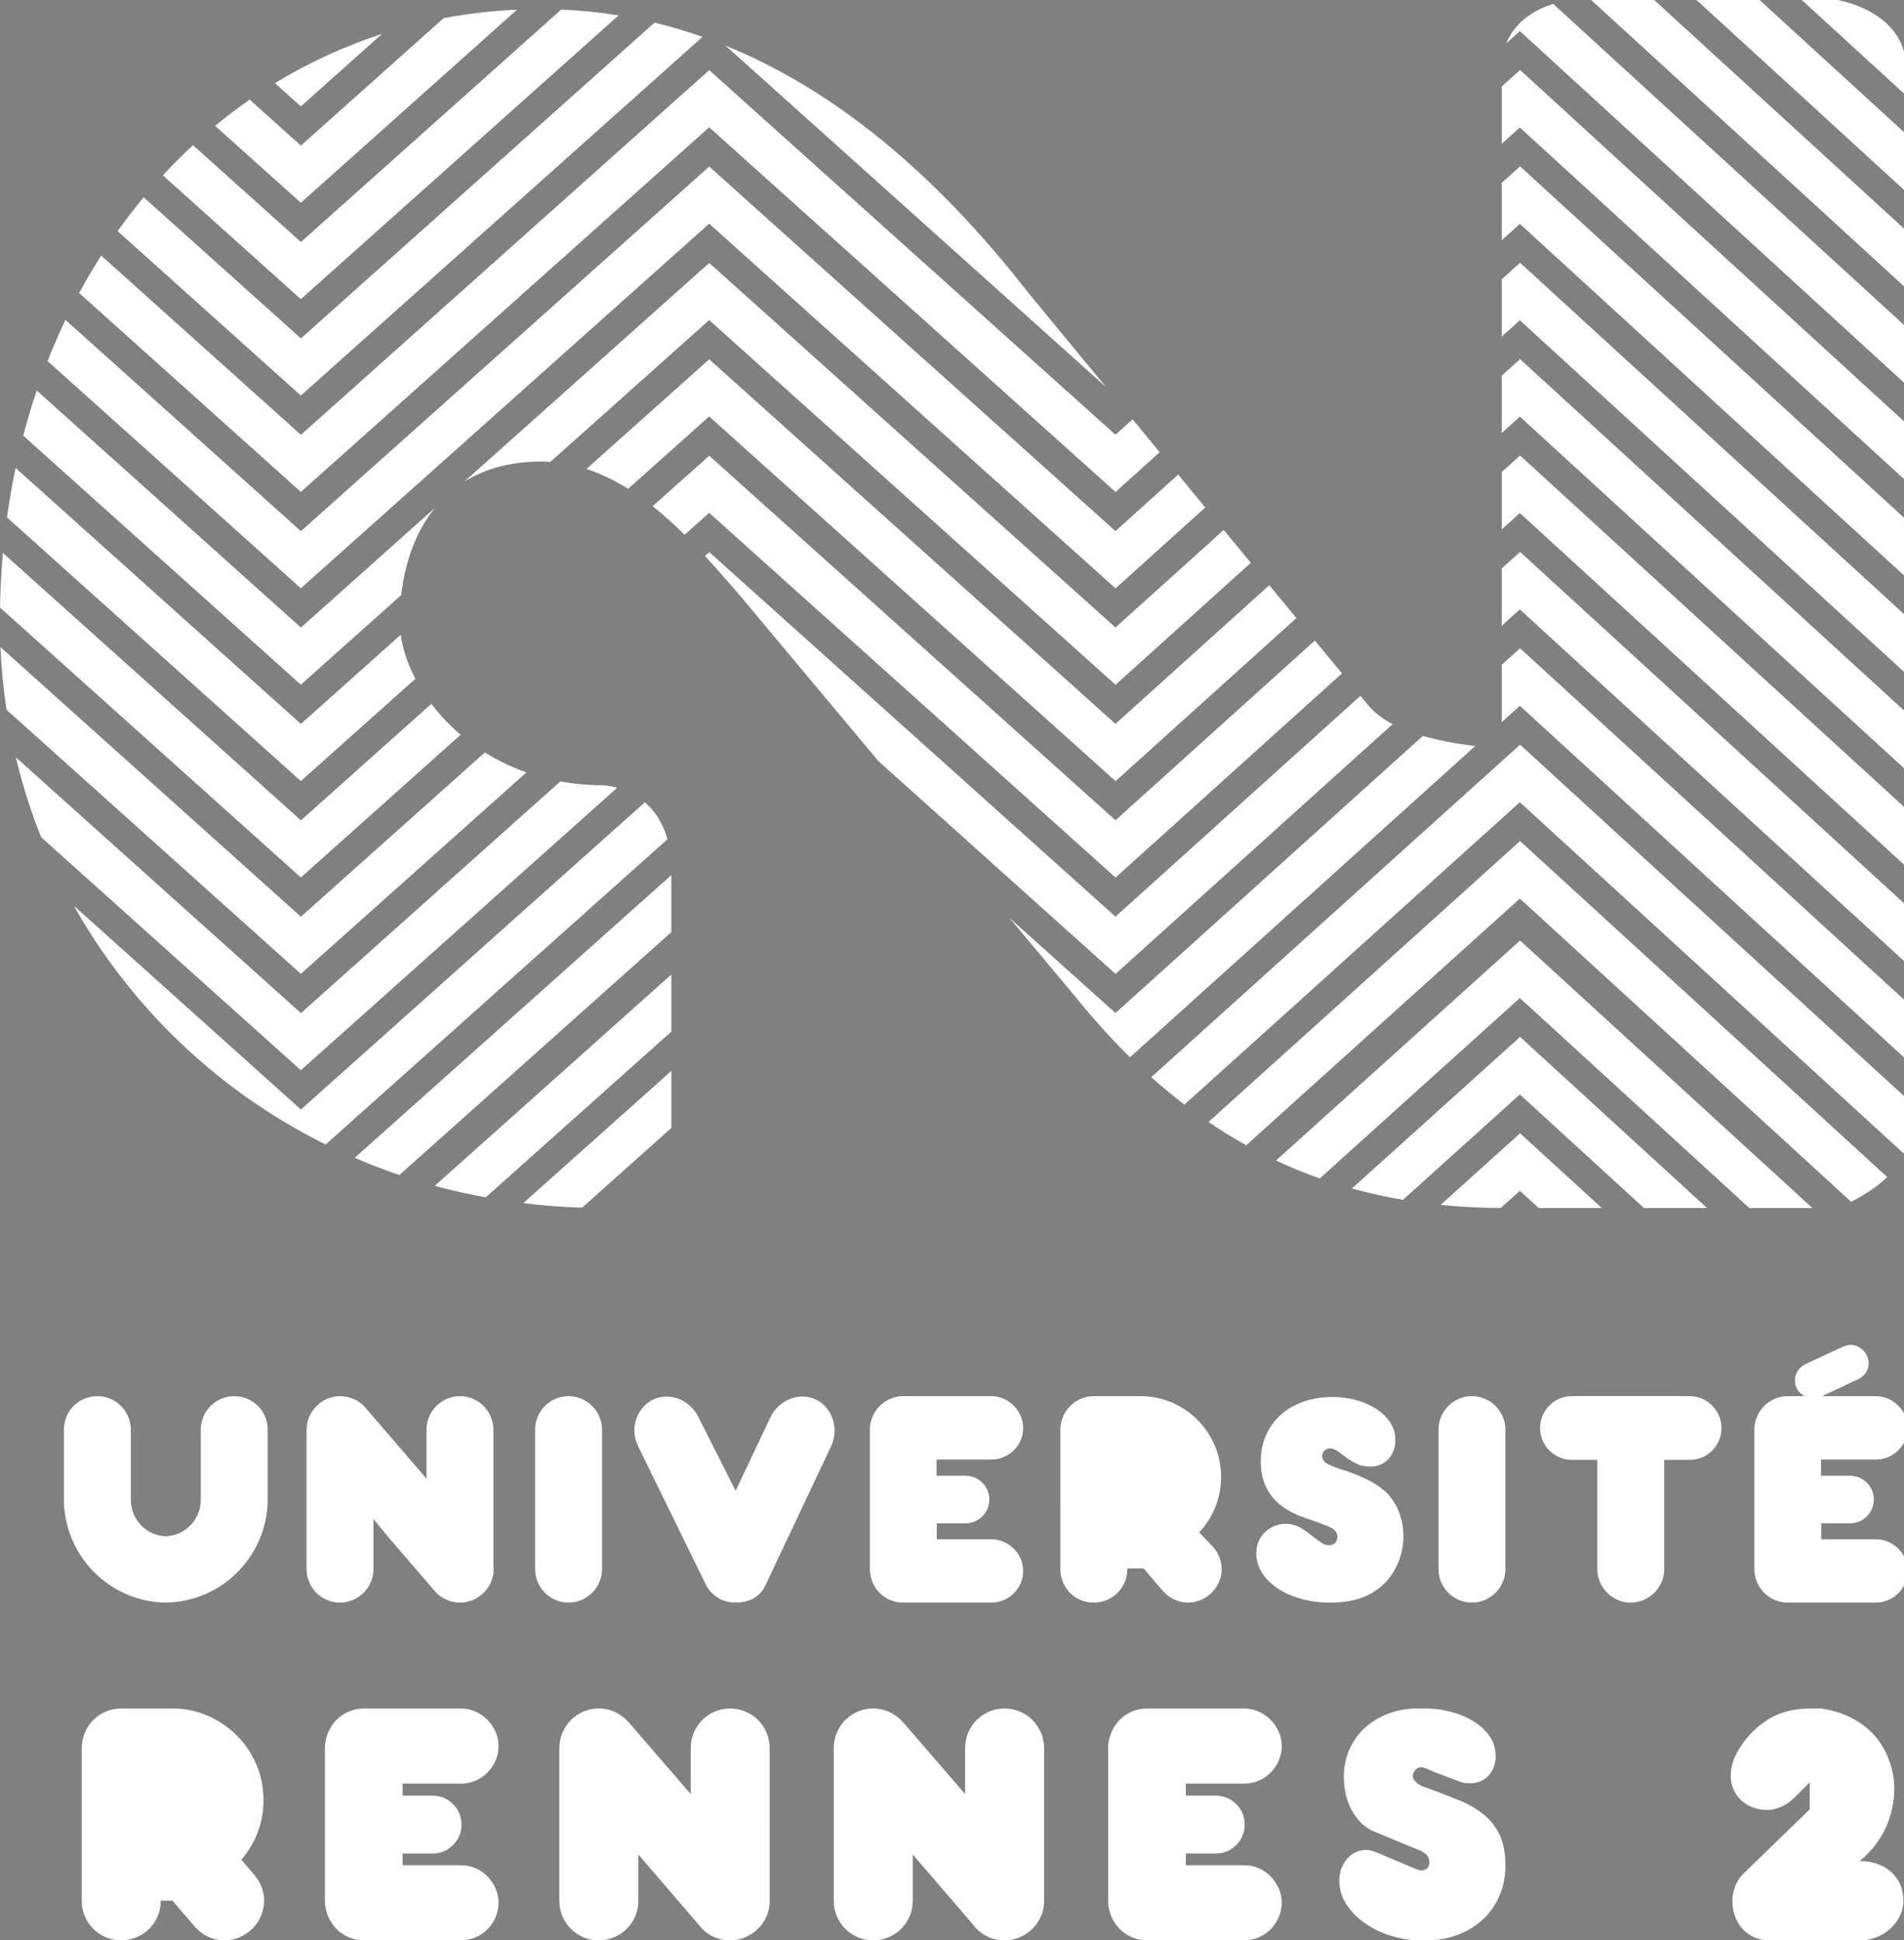 <?xml version="1.0" encoding="utf-8"?>
<!-- Generator: Adobe Illustrator 16.0.0, SVG Export Plug-In . SVG Version: 6.00 Build 0)  -->
<!DOCTYPE svg PUBLIC "-//W3C//DTD SVG 1.1//EN" "http://www.w3.org/Graphics/SVG/1.1/DTD/svg11.dtd">
<svg version="1.1" id="Calque_1" xmlns="http://www.w3.org/2000/svg" xmlns:xlink="http://www.w3.org/1999/xlink" x="0px" y="0px"
	 width="480.218px" height="489.333px" viewBox="0 0 480.218 489.333" enable-background="new 0 0 480.218 489.333"
	 xml:space="preserve">
<rect x="0" y="0" width="480.218" height="489.333" fill="#808080" stroke="none"/>
<g>
	<defs>
		<rect id="SVGID_1_" width="481.14" height="419.528"/>
	</defs>
	<clipPath id="SVGID_2_">
		<use xlink:href="#SVGID_1_"  overflow="visible"/>
	</clipPath>
	<path clip-path="url(#SVGID_2_)" fill="#FFFFFF" stroke="#000000" stroke-miterlimit="10" d="M325.126,486.643
		c-2.807,0-5.428-0.344-7.862-1.026c-2.438-0.687-4.558-1.637-6.356-2.851c-1.801-1.215-3.203-2.625-4.207-4.235
		c-1.006-1.61-1.51-3.364-1.51-5.263c0-1.106,0.198-2.137,0.596-3.092c0.397-0.953,0.953-1.785,1.668-2.502
		c0.713-0.713,1.562-1.283,2.541-1.705c0.981-0.424,2.026-0.637,3.14-0.637c1.058,0,2.075,0.2,3.056,0.596
		c0.979,0.399,2.025,1.047,3.137,1.947c0.953,0.741,1.723,1.325,2.305,1.747c0.58,0.425,1.059,0.755,1.429,0.994
		c0.371,0.235,0.688,0.384,0.955,0.435c0.263,0.056,0.554,0.08,0.875,0.08c0.683,0,1.228-0.211,1.625-0.636
		c0.397-0.422,0.597-0.979,0.597-1.668c0-0.905-0.451-1.647-1.355-2.231c-0.105-0.051-0.227-0.116-0.359-0.196
		c-0.132-0.078-0.318-0.173-0.559-0.279c-0.239-0.104-0.557-0.239-0.954-0.399c-0.399-0.155-0.946-0.369-1.636-0.635
		c-0.744-0.263-1.463-0.515-2.151-0.754c-0.69-0.238-1.409-0.49-2.151-0.757c-7.705-2.703-11.558-7.739-11.558-15.112
		c0-2.597,0.474-4.957,1.425-7.078c0.95-2.121,2.268-3.949,3.959-5.487c1.689-1.535,3.734-2.728,6.137-3.576
		c2.401-0.851,5.029-1.276,7.887-1.276c2.382,0,4.605,0.305,6.67,0.914c2.064,0.61,3.867,1.43,5.402,2.463s2.74,2.25,3.615,3.653
		c0.873,1.403,1.311,2.927,1.311,4.567c0,2.119-0.635,3.854-1.905,5.203c-1.272,1.351-2.912,2.026-4.927,2.026
		c-1.217,0-2.355-0.225-3.414-0.676s-2.332-1.231-3.812-2.345c-0.902-0.741-1.617-1.243-2.146-1.51
		c-0.528-0.263-1.03-0.396-1.506-0.396c-0.584,0-1.073,0.198-1.471,0.595c-0.398,0.397-0.593,0.889-0.593,1.469
		c0,0.795,0.356,1.431,1.076,1.906c0.717,0.477,2.114,1.061,4.194,1.748c2.287,0.689,4.443,1.521,6.47,2.502
		c2.022,0.981,3.646,1.998,4.872,3.057c1.65,1.377,2.955,3.164,3.912,5.361c0.959,2.2,1.439,4.571,1.439,7.108
		c0,2.385-0.439,4.674-1.311,6.871c-0.875,2.198-2.107,4.118-3.692,5.76c-1.801,1.799-3.907,3.138-6.315,4.011
		C331.257,486.206,328.41,486.643,325.126,486.643"/>
	<path clip-path="url(#SVGID_2_)" fill="#FFFFFF" d="M386.982,289.089l-3.598-3.293l-3.621,3.271l-16.416,14.796
		c4.922,0.497,9.98,0.752,15.172,0.778l4.812-4.33l4.752,4.34h15.903L386.982,289.089z"/>
	<path clip-path="url(#SVGID_2_)" fill="#FFFFFF" d="M386.982,264.783l-3.598-3.289l-3.621,3.267l-38.791,34.966
		c4.194,1.159,8.487,2.104,12.877,2.852l29.481-26.573l31.308,28.646h15.908L386.982,264.783z"/>
	<path clip-path="url(#SVGID_2_)" fill="#FFFFFF" d="M169.323,284.466v-14.396l-37.353,33.353c4.891,0.601,9.847,0.984,14.852,1.136
		L169.323,284.466z"/>
	<path clip-path="url(#SVGID_2_)" fill="#FFFFFF" d="M386.982,240.477l-3.598-3.289l-3.621,3.265l-57.929,52.216
		c3.597,1.685,7.272,3.194,11.03,4.519l50.466-45.5l57.87,52.963h15.914L386.982,240.477z"/>
	<path clip-path="url(#SVGID_2_)" fill="#FFFFFF" d="M169.323,260.156V245.76l-59.672,53.294c4.213,1.145,8.503,2.114,12.843,2.915
		L169.323,260.156z"/>
	<path clip-path="url(#SVGID_2_)" fill="#FFFFFF" d="M100.734,296.324l68.589-61.25v-14.386l-79.868,71.311
		C93.14,293.588,96.904,295.025,100.734,296.324"/>
	<path clip-path="url(#SVGID_2_)" fill="#FFFFFF" d="M386.982,215.398l-3.598-3.288l-3.621,3.262l-74.967,67.579
		c3.109,2.115,6.288,4.074,9.521,5.867l69.013-62.207l83.558,76.465c2.612-1.322,6.215-3.438,9.104-6.231L386.982,215.398z"/>
	<path clip-path="url(#SVGID_2_)" fill="#FFFFFF" d="M480.777,287.322v-10.403l-93.795-85.826l-3.598-3.295l-3.621,3.266
		l-89.396,80.587c2.734,2.447,5.529,4.75,8.361,6.92l84.602-76.265l96.789,88.566C480.533,289.75,480.777,288.562,480.777,287.322"
		/>
	<path clip-path="url(#SVGID_2_)" fill="#FFFFFF" d="M82.134,288.625l86.2-76.966c-1.189-4.344-3.342-7.3-5.691-9.321l-86.75,77.465
		L18.629,228.42c6.533,11.641,14.707,22.455,24.404,32.156C54.543,272.08,67.735,281.494,82.134,288.625"/>
	<path clip-path="url(#SVGID_2_)" fill="#FFFFFF" d="M72.301,266.689l3.572,3.214l3.588-3.201l76.201-68.035
		c-2.14-0.598-3.66-0.635-3.66-0.635c-3.738,0-7.291-0.343-10.675-0.961l-65.434,58.422L3.985,190.976
		c1.647,6.881,3.776,13.615,6.391,20.158L72.301,266.689z"/>
	<path clip-path="url(#SVGID_2_)" fill="#FFFFFF" d="M372.076,188.141c-5.061-0.613-9.457-1.465-13.209-2.549l-77.526,69.882
		l-26.739-23.992l16.514,19.75l-0.211-0.261c4.574,5.693,9.269,10.906,14.096,15.662L372.076,188.141z"/>
	<polygon clip-path="url(#SVGID_2_)" fill="#FFFFFF" points="386.982,166.78 383.384,163.491 379.763,166.751 378.761,167.656 
		378.761,182.114 383.331,177.999 480.218,266.66 480.777,266.05 480.777,252.61 	"/>
	<path clip-path="url(#SVGID_2_)" fill="#FFFFFF" d="M343.123,175.477l-61.783,55.691l-98.886-88.727l-3.575-3.21l-1.081,0.969
		c2.299,2.5,4.46,4.97,6.499,7.297l1.693,1.935l35.526,42.48l56.246,50.473l3.596,3.225l3.586-3.229l66.291-59.761
		c-2.441-1.3-4.423-2.769-5.881-4.439L343.123,175.477z"/>
	<polygon clip-path="url(#SVGID_2_)" fill="#FFFFFF" points="386.982,142.471 383.384,139.184 379.763,142.449 378.761,143.35 
		378.761,157.807 383.331,153.69 480.218,242.351 480.777,241.745 480.777,228.304 	"/>
	<path clip-path="url(#SVGID_2_)" fill="#FFFFFF" d="M72.301,242.385l3.572,3.211l3.588-3.202l53.307-47.595
		c-3.797-1.349-7.289-3.06-10.469-5.051l-46.406,41.435l-75.78-67.99c0.23,5.33,0.741,10.598,1.536,15.807L72.301,242.385z"/>
	<polygon clip-path="url(#SVGID_2_)" fill="#FFFFFF" points="386.982,118.17 383.384,114.881 379.763,118.146 378.761,119.045 
		378.761,133.501 383.331,129.381 480.218,218.047 480.777,217.438 480.777,203.993 	"/>
	<path clip-path="url(#SVGID_2_)" fill="#FFFFFF" d="M72.301,218.08l3.572,3.209l3.588-3.199l36.723-32.796
		c-2.834-2.41-5.309-5.044-7.394-7.789L75.893,206.88l-75.16-67.436c-0.4,4.521-0.658,9.114-0.733,13.771L72.301,218.08z"/>
	<path clip-path="url(#SVGID_2_)" fill="#FFFFFF" d="M281.343,206.864l-98.89-88.73l-3.575-3.211l-3.585,3.207l-10.68,9.531
		c2.829,2.25,5.515,4.688,8.05,7.203l6.2-5.533l98.897,88.749l3.597,3.223l3.586-3.235l53.524-48.245l-6.832-8.289L281.343,206.864z
		"/>
	<path clip-path="url(#SVGID_2_)" fill="#FFFFFF" d="M72.301,193.766l3.572,3.215l3.588-3.203l25.304-22.599
		c-1.938-3.729-3.195-7.503-3.695-11.096l-25.177,22.484L3.933,118.01c-0.867,4.081-1.585,8.244-2.178,12.471L72.301,193.766z"/>
	<polygon clip-path="url(#SVGID_2_)" fill="#FFFFFF" points="386.982,93.858 383.384,90.565 379.763,93.831 378.761,94.733 
		378.761,109.19 383.331,105.073 480.218,193.737 480.777,193.129 480.777,179.689 	"/>
	<path clip-path="url(#SVGID_2_)" fill="#FFFFFF" d="M281.339,182.552l-98.886-88.729l-3.575-3.209l-3.585,3.201l-27.391,24.454
		c3.692,1.202,7.199,2.929,10.521,5.007l20.439-18.253l98.898,88.743l3.597,3.225l3.586-3.229l42.026-37.885l-6.836-8.298
		L281.339,182.552z"/>
	<path clip-path="url(#SVGID_2_)" fill="#FFFFFF" d="M281.343,158.25l-98.89-88.732l-3.575-3.204l-3.585,3.199l-58.229,51.984
		c5.061-3.182,11.452-5.092,19.394-5.092c0.79,0,1.57,0.033,2.341,0.082l40.064-35.766l98.897,88.744l3.597,3.224l3.586-3.232
		l30.535-27.524l-6.834-8.293L281.343,158.25z"/>
	<polygon clip-path="url(#SVGID_2_)" fill="#FFFFFF" points="386.982,69.553 383.384,66.264 379.763,69.532 378.761,70.429 
		378.761,84.887 383.331,80.77 480.218,169.428 480.777,168.826 480.777,155.382 	"/>
	<path clip-path="url(#SVGID_2_)" fill="#FFFFFF" d="M72.301,169.464l3.572,3.216l3.588-3.203l21.735-19.412
		c0.908-8.028,3.549-15.86,8.458-21.944l-33.761,30.143L9.271,98.489c-1.26,3.716-2.398,7.502-3.417,11.367L72.301,169.464z"/>
	<polygon clip-path="url(#SVGID_2_)" fill="#FFFFFF" points="386.982,45.241 383.384,41.948 379.763,45.22 378.761,46.119 
		378.761,60.577 383.331,56.455 480.218,145.12 480.777,144.514 480.777,131.071 	"/>
	<path clip-path="url(#SVGID_2_)" fill="#FFFFFF" d="M72.301,145.153l3.572,3.213l3.588-3.205l99.402-88.754l98.898,88.746
		l3.596,3.227l3.586-3.235l19.039-17.157l-6.834-8.305L281.34,133.94l-98.886-88.726l-3.575-3.213l-3.585,3.198l-99.401,88.756
		l-59.38-53.279c-1.613,3.379-3.123,6.838-4.514,10.377L72.301,145.153z"/>
	<polygon clip-path="url(#SVGID_2_)" fill="#FFFFFF" points="386.982,20.936 383.384,17.647 379.763,20.915 378.761,21.815 
		378.761,36.272 383.331,32.151 480.218,120.82 480.777,120.217 480.777,106.771 	"/>
	<path clip-path="url(#SVGID_2_)" fill="#FFFFFF" d="M72.301,120.846l3.572,3.217l3.588-3.202l99.402-88.757l98.898,88.742
		l3.596,3.233l3.586-3.241l7.547-6.799l-6.832-8.295l-4.317,3.891l-98.886-88.732l-3.575-3.203l-3.585,3.191l-99.401,88.762
		L25.516,64.45c-1.949,3.06-3.804,6.21-5.554,9.447L72.301,120.846z"/>
	<path clip-path="url(#SVGID_2_)" fill="#FFFFFF" d="M72.301,96.539l3.572,3.216l3.588-3.207l97.722-87.252
		c-3.996-1.411-8.035-2.607-12.1-3.588l-89.19,79.631L36.23,49.75c-2.281,2.753-4.472,5.596-6.568,8.541L72.301,96.539z"/>
	<path clip-path="url(#SVGID_2_)" fill="#FFFFFF" d="M278.933,97.59l-19.61-23.799c-23.72-30.473-49.259-51.287-76.326-62.279
		l94.764,85.026L278.933,97.59z"/>
	<path clip-path="url(#SVGID_2_)" fill="#FFFFFF" d="M391.736,0.979c-3.928,1.246-9.436,4.004-11.813,9.937l3.407-3.071
		l96.889,88.659l0.559-0.603V82.463L391.736,0.979z"/>
	<path clip-path="url(#SVGID_2_)" fill="#FFFFFF" d="M75.873,75.442l3.588-3.203l76.552-68.352
		c-4.78-0.779-9.604-1.263-14.472-1.469L75.894,61.036L48.674,36.61c-2.625,2.429-5.157,4.966-7.599,7.611l31.226,28.018
		L75.873,75.442z"/>
	<polygon clip-path="url(#SVGID_2_)" fill="#FFFFFF" points="417.222,0 401.319,0 480.218,72.197 480.778,71.596 480.778,58.154 	
		"/>
	<polygon clip-path="url(#SVGID_2_)" fill="#FFFFFF" points="443.792,0 427.884,0 480.218,47.89 480.777,47.283 480.777,33.838 	"/>
	<path clip-path="url(#SVGID_2_)" fill="#FFFFFF" d="M72.301,47.929l3.572,3.208l3.588-3.2l50.943-45.496
		c-6.311,0.289-12.49,1.003-18.515,2.135L75.893,36.72L62.968,25.129c-2.989,2.077-5.896,4.28-8.714,6.612L72.301,47.929z"/>
	<path clip-path="url(#SVGID_2_)" fill="#FFFFFF" d="M75.873,26.833l3.588-3.199L96.335,8.564
		c-9.525,3.09-18.553,7.26-26.993,12.413l2.958,2.644L75.873,26.833z"/>
	<path clip-path="url(#SVGID_2_)" fill="#FFFFFF" d="M463.445,0h-9.006l25.779,23.589l0.559-0.61v-5.657
		C480.777,2.762,463.445,0,463.445,0"/>
	<path clip-path="url(#SVGID_2_)" fill="#FFFFFF" stroke="#000000" stroke-miterlimit="10" d="M205.642,435.037
		c-1.67-1.95-4.15-3.067-6.801-3.067c-4.793,0-8.844,4.086-8.844,8.922v36.837c0,4.914,3.967,8.914,8.844,8.914
		c4.916,0,8.92-4,8.92-8.914v-11.289v-1.841l1.168,1.419c0,0,2.83,3.436,2.822,3.422l12.174,14.141
		c1.67,1.945,4.123,3.062,6.725,3.062c4.836,0,8.922-4.046,8.922-8.837c0-0.31-0.026-0.646-0.075-1.049l-0.005-0.043v-0.041v-35.781
		c0-4.922-3.967-8.922-8.842-8.922c-4.92,0-8.923,4-8.923,8.922v11.076v1.782l-1.161-1.352L205.642,435.037z"/>
	<path clip-path="url(#SVGID_2_)" fill="#FFFFFF" stroke="#000000" stroke-miterlimit="10" d="M142.871,435.034
		c-1.673-1.95-4.152-3.069-6.805-3.069c-4.793,0-8.841,4.088-8.841,8.924v36.837c0,4.916,3.966,8.918,8.841,8.918
		c4.923,0,8.926-4.002,8.926-8.918v-11.289v-1.843l1.17,1.421c0,0,2.826,3.436,2.818,3.426l12.172,14.137
		c1.673,1.949,4.125,3.066,6.727,3.066c4.834,0,8.92-4.046,8.92-8.839c0-0.305-0.024-0.641-0.073-1.057l-0.004-0.039v-0.037v-35.783
		c0-4.922-3.968-8.924-8.843-8.924c-4.92,0-8.923,4.002-8.923,8.924v11.078v1.781l-1.161-1.351L142.871,435.034z"/>
	<path clip-path="url(#SVGID_2_)" fill="#FFFFFF" stroke="#000000" stroke-miterlimit="10" d="M285.501,448.79
		c4.662,0,8.451-3.756,8.451-8.372c0-4.582-3.873-8.449-8.451-8.449h-23.33c-4.873,0-8.84,4.002-8.84,8.922v36.838
		c0,0.099,0.004,0.205,0.013,0.318c0,0,0.012,0.159,0.013,0.205l0.004,0.1c0.325,4.728,4.114,8.293,8.811,8.293h23.33
		c4.662,0,8.451-3.79,8.451-8.448c0-4.537-3.873-8.371-8.451-8.371h-13.744h-0.659v-0.66v-2.827v-0.662h0.659h6.91
		c3.492,0,6.33-2.838,6.33-6.328c0-3.491-2.838-6.328-6.33-6.328h-6.975h-0.66v-0.663v-2.906v-0.66h0.66H285.501z"/>
	<path clip-path="url(#SVGID_2_)" fill="#FFFFFF" stroke="#000000" stroke-miterlimit="10" d="M105.879,448.789
		c4.658,0,8.451-3.758,8.451-8.375c0-4.579-3.869-8.448-8.451-8.448H82.551c-4.875,0-8.842,4.004-8.842,8.924v36.836
		c0,0.093,0.004,0.19,0.012,0.294c0.006,0.067,0.008,0.137,0.013,0.239v0.015l0.006,0.075c0.323,4.728,4.112,8.295,8.811,8.295
		h23.328c4.658,0,8.451-3.79,8.451-8.448c0-4.537-3.869-8.371-8.451-8.371H92.135h-0.66v-0.66v-2.827v-0.662h0.66h6.912
		c3.49,0,6.328-2.838,6.328-6.328c0-3.493-2.838-6.332-6.328-6.332H92.07h-0.66v-0.661v-2.904v-0.66h0.66H105.879z"/>
	<path clip-path="url(#SVGID_2_)" fill="#FFFFFF" d="M143.364,404.158c4.674,0,8.476-3.799,8.476-8.473v-35.113
		c0-4.672-3.802-8.475-8.476-8.475c-4.633,0-8.402,3.803-8.402,8.475v35.113C134.962,400.359,138.731,404.158,143.364,404.158"/>
	<path clip-path="url(#SVGID_2_)" fill="#FFFFFF" d="M236.273,388.183v-0.657v-2.696v-0.66h0.66h6.59c3.309,0,6-2.693,6-6.004
		c0-3.308-2.691-6.003-6-6.003h-6.651h-0.659v-0.659v-2.771v-0.66h0.659h13.163c4.425,0,8.025-3.565,8.025-7.95
		c0-4.349-3.675-8.025-8.025-8.025h-22.235c-4.633,0-8.402,3.804-8.402,8.476v35.112c0,0.113,0.008,0.229,0.016,0.354
		c0,0,0.007,0.088,0.007,0.135l0.008,0.108c0.306,4.489,3.905,7.877,8.371,7.877h22.235c4.425,0,8.025-3.599,8.025-8.022
		c0-4.31-3.675-7.953-8.025-7.953h-13.102H236.273z"/>
	<path clip-path="url(#SVGID_2_)" fill="#FFFFFF" d="M371.21,352.098c-4.631,0-8.397,3.804-8.397,8.476v35.113
		c0,4.672,3.767,8.473,8.397,8.473c4.676,0,8.478-3.801,8.478-8.473v-35.113C379.688,355.902,375.886,352.098,371.21,352.098"/>
	<path clip-path="url(#SVGID_2_)" fill="#FFFFFF" d="M397.572,352.098h-0.658h-0.465c-4.428,0-8.026,3.601-8.026,8.025
		c0,4.426,3.599,8.028,8.026,8.028h0.465c0,0,0.658,0,0.658,0.006h4.64h0.659v0.658v26.871c0,4.672,3.77,8.473,8.398,8.473
		c4.674,0,8.477-3.801,8.477-8.473v-26.871v-0.658h0.658h3.336v-0.006h0.658h1.846c4.384,0,7.951-3.603,7.951-8.028
		c0-4.349-3.643-8.025-7.951-8.025h-1.846c0,0-0.658,0-0.658-0.022h-26.168V352.098z"/>
	<path clip-path="url(#SVGID_2_)" fill="#FFFFFF" d="M67.514,378.1v-17.518c0-4.753-3.725-8.478-8.475-8.478
		c-4.632,0-8.401,3.805-8.401,8.478v17.59c0,5.015-3.862,9.078-8.842,9.254c-4.937-0.176-8.803-4.239-8.803-9.254v-17.59
		c0-4.673-3.768-8.478-8.398-8.478c-4.754,0-8.477,3.725-8.477,8.478V378.1c0,14.183,11.503,25.871,25.649,26.056
		c0,0,0.031,0.002,0.049,0.002l0.048-0.002C56.007,403.971,67.514,392.283,67.514,378.1"/>
	<path clip-path="url(#SVGID_2_)" fill="#FFFFFF" d="M92.18,355.013c-1.586-1.852-3.942-2.914-6.46-2.914
		c-4.554,0-8.402,3.882-8.402,8.478v35.111c0,4.67,3.768,8.471,8.402,8.471c4.67,0,8.472-3.801,8.472-8.471v-10.765v-1.836
		l1.168,1.418c0,0,2.695,3.274,2.684,3.265l11.607,13.476c1.59,1.854,3.919,2.913,6.386,2.913c4.594,0,8.476-3.844,8.476-8.397
		c0-0.299-0.023-0.625-0.07-1l-0.005-0.041v-0.041v-34.103c0-4.676-3.772-8.478-8.401-8.478c-4.671,0-8.476,3.802-8.476,8.478
		v10.558v1.774l-1.156-1.346L92.18,355.013z"/>
	<path clip-path="url(#SVGID_2_)" fill="#FFFFFF" d="M473.115,388.183h-13.1h-0.66v-0.659v-2.697v-0.659h0.66h6.588
		c3.311,0,6.002-2.691,6.002-6.002c0-3.308-2.691-6.003-6.002-6.003h-6.648h-0.658v-0.659v-2.769v-0.658h0.658h13.16
		c4.426,0,8.025-3.569,8.025-7.954c0-4.349-3.678-8.025-8.025-8.025H459.96l-0.283-0.053c0,0,9.016-4.259,9.023-4.261
		c1.586-0.731,2.609-2.288,2.609-3.972c0-2.479-2.141-4.655-4.584-4.655c-0.496,0-1.123,0.158-1.891,0.463
		c0,0-9.508,4.418-9.502,4.414c-1.592,0.765-2.621,2.38-2.621,4.123c0,1.655,0.863,3.08,2.373,3.905l-0.316,0.035h-3.893
		c-4.633,0-8.396,3.804-8.396,8.476v35.112c0,4.673,3.764,8.474,8.396,8.474h22.238c4.426,0,8.025-3.599,8.025-8.022
		C481.14,391.827,477.462,388.183,473.115,388.183"/>
	<path clip-path="url(#SVGID_2_)" fill="#FFFFFF" d="M184.933,374.763c0,0-8.667-17.155-8.674-17.172
		c-1.535-3.271-4.739-5.387-8.164-5.387c-5.003,0-8.1,4.397-8.1,8.475c0,1.437,0.331,2.822,0.981,4.127
		c0,0,17.221,35.168,17.216,35.158c0.227,0.431,2.371,4.194,7.302,4.194c2.082,0,5.826-0.56,7.537-4.301l16.546-35.043
		c0.592-1.252,0.907-2.656,0.907-4.06c0-4.203-3.03-8.551-8.099-8.551c-3.426,0-6.627,2.116-8.162,5.387l-8.107,17.156l-0.577,1.219
		L184.933,374.763z"/>
	<path clip-path="url(#SVGID_2_)" fill="#FFFFFF" d="M306.032,390.195c0.031,0.033-3.16-3.299-3.16-3.299l-0.418-0.437l0.4-0.455
		c3.303-3.733,5.123-8.536,5.123-13.528c0-11.235-9.111-20.379-20.307-20.379h-11.829c-4.63,0-8.399,3.803-8.399,8.476
		c0,0,0,35.637-0.002,35.598c0.281,4.554,3.895,7.988,8.401,7.988c4.552,0,8.196-3.435,8.476-7.988l0.035-0.62h0.623h3.145h0.306
		l0.194,0.227c0,0,4.642,5.392,4.643,5.396c1.627,1.897,3.957,2.986,6.389,2.986c4.594,0,8.475-3.877,8.475-8.474
		C308.125,393.709,307.42,391.861,306.032,390.195"/>
	<path clip-path="url(#SVGID_2_)" fill="#FFFFFF" stroke="#000000" stroke-miterlimit="10" d="M55.092,468.483l-0.422-0.438
		l0.406-0.457c3.469-3.923,5.379-8.97,5.379-14.212c0-11.805-9.568-21.413-21.333-21.413H26.713c-4.877,0-8.846,4.004-8.846,8.924
		v34.557v2.789c0.297,4.795,4.098,8.41,8.846,8.41c4.789,0,8.628-3.615,8.924-8.41l0.039-0.621h0.619h3.299h0.303l0.195,0.23
		l4.873,5.653c1.715,2,4.166,3.147,6.725,3.147c4.834,0,8.922-4.086,8.922-8.92c0-2.08-0.743-4.024-2.172-5.748L55.092,468.483z"/>
	<path clip-path="url(#SVGID_2_)" fill="#FFFFFF" d="M335.45,404.159c-2.619,0-5.062-0.319-7.334-0.959
		c-2.271-0.641-4.248-1.526-5.926-2.657c-1.679-1.132-2.988-2.447-3.924-3.949c-0.939-1.502-1.408-3.137-1.408-4.909
		c0-1.033,0.184-1.992,0.555-2.882c0.369-0.889,0.89-1.664,1.558-2.332c0.666-0.666,1.455-1.2,2.368-1.592
		c0.914-0.396,1.889-0.595,2.928-0.595c0.986,0,1.936,0.188,2.85,0.556c0.912,0.371,1.889,0.978,2.926,1.815
		c0.889,0.69,1.605,1.234,2.148,1.629c0.543,0.396,0.989,0.705,1.332,0.929c0.346,0.22,0.643,0.356,0.891,0.405
		c0.246,0.052,0.518,0.074,0.816,0.074c0.639,0,1.145-0.199,1.516-0.594c0.371-0.394,0.56-0.914,0.56-1.556
		c0-0.843-0.425-1.535-1.265-2.078c-0.1-0.049-0.213-0.112-0.336-0.187c-0.125-0.073-0.299-0.16-0.521-0.26
		c-0.225-0.097-0.52-0.222-0.891-0.371c-0.373-0.146-0.881-0.343-1.525-0.593c-0.695-0.245-1.363-0.481-2.007-0.704
		c-0.644-0.22-1.313-0.457-2.007-0.707c-7.186-2.519-10.779-7.216-10.779-14.091c0-2.422,0.443-4.623,1.331-6.603
		c0.886-1.977,2.114-3.684,3.692-5.116c1.574-1.435,3.482-2.545,5.724-3.339c2.237-0.79,4.69-1.188,7.354-1.188
		c2.221,0,4.295,0.284,6.221,0.854c1.926,0.566,3.605,1.334,5.039,2.296c1.432,0.965,2.555,2.099,3.369,3.405
		c0.814,1.312,1.224,2.731,1.224,4.261c0,1.976-0.593,3.596-1.778,4.853c-1.186,1.26-2.715,1.889-4.592,1.889
		c-1.137,0-2.197-0.211-3.186-0.629c-0.985-0.42-2.174-1.147-3.557-2.187c-0.84-0.692-1.506-1.159-2-1.407
		c-0.494-0.246-0.963-0.371-1.406-0.371c-0.545,0-1.002,0.187-1.371,0.555c-0.371,0.371-0.555,0.83-0.555,1.371
		c0,0.742,0.334,1.334,1.006,1.777c0.668,0.446,1.973,0.991,3.91,1.631c2.135,0.644,4.146,1.42,6.033,2.334
		c1.889,0.912,3.402,1.864,4.547,2.851c1.537,1.284,2.754,2.95,3.646,5c0.895,2.051,1.343,4.262,1.343,6.629
		c0,2.224-0.407,4.358-1.222,6.407c-0.816,2.052-1.965,3.843-3.442,5.371c-1.681,1.679-3.646,2.929-5.892,3.74
		C341.167,403.75,338.513,404.159,335.45,404.159"/>
	<path clip-path="url(#SVGID_2_)" fill="#FFFFFF" stroke="#000000" stroke-miterlimit="10" d="M402.127,473.223
		c-2.938,0-4.113-2.517-3.614-5.874l0.173-0.675c-2.437,4.032-6.13,6.888-9.821,6.888c-5.625,0-7.218-5.46-5.96-12.598l2.099-11.417
		c0.331-2.013,0.161-3.523-0.927-3.523c-1.005,0-2.77,1.261-3.357,1.93v-2.016c1.595-1.681,3.859-2.86,5.457-2.86
		c2.94,0,4.195,2.438,3.61,5.797l-2.099,11.672c-1.004,5.458-0.42,8.988,3.61,8.988c2.77,0,7.558-4.122,9.149-12.846l2.186-12.514
		h4.702l-3.946,22.586c-0.335,1.932-0.254,3.443,0.92,3.443c0.931,0,2.688-1.262,3.36-1.847v1.932
		C405.992,471.964,403.639,473.223,402.127,473.223"/>
	<path clip-path="url(#SVGID_2_)" fill="#FFFFFF" stroke="#000000" stroke-miterlimit="10" d="M447.381,469.427
		c-4.041,5.214-8.889,7.122-15.27,7.122c-10.795,0-17.401-8.074-17.401-18.059c0-10.644,7.492-18.062,17.619-18.062
		c9.692,0,16.3,6.61,16.3,17.991v1.832h-27.757c0.444,5.949,4.994,11.014,11.239,11.014c4.916,0,8.216-1.76,10.939-5.212
		L447.381,469.427z M442.463,455.407c-0.225-5.799-4.043-9.69-10.352-9.69c-6.32,0-10.498,3.892-11.239,9.69H442.463z"/>
	<path clip-path="url(#SVGID_2_)" fill="#FFFFFF" stroke="#000000" stroke-miterlimit="10" d="M459.052,474.923v-33.196h6.88v10.897
		h13.758v22.299H459.052z M472.814,459.504h-6.882v8.54h6.882V459.504z"/>
	<path clip-path="url(#SVGID_2_)" fill="#FFFFFF" stroke="#000000" stroke-miterlimit="10" d="M431.651,424.233
		c11.621,0,21.901,5.824,28.096,14.695l1.744-1.204c-6.58-9.425-17.502-15.611-29.84-15.611c-12.371,0-23.306,6.209-29.886,15.669
		l1.742,1.205C409.699,430.078,420.004,424.233,431.651,424.233 M459.83,477.931c-6.19,8.94-16.508,14.812-28.179,14.812
		c-11.698,0-22.041-5.896-28.221-14.868l-1.745,1.205c6.565,9.517,17.545,15.78,29.966,15.78c12.392,0,23.345-6.235,29.921-15.724
		L459.83,477.931z"/>
</g>
<g>
	<path fill="#FFFFFF" d="M43.494,430.867c3.17,0,6.15,0.615,8.938,1.845c2.788,1.23,5.22,2.884,7.298,4.961
		c2.077,2.078,3.717,4.51,4.92,7.298c1.202,2.788,1.804,5.769,1.804,8.938c0,2.952-0.492,5.699-1.476,8.241
		c-0.984,2.542-2.351,4.825-4.1,6.847l3.28,3.854c1.64,1.969,2.46,4.129,2.46,6.479c0,1.312-0.26,2.583-0.779,3.812
		c-0.52,1.23-1.23,2.297-2.132,3.198c-0.902,0.902-1.968,1.627-3.198,2.173c-1.23,0.548-2.529,0.82-3.895,0.82
		c-1.422,0-2.788-0.3-4.1-0.902c-1.312-0.601-2.46-1.476-3.444-2.624l-5.576-6.478h-2.952c0,1.422-0.26,2.734-0.779,3.936
		c-0.52,1.203-1.23,2.255-2.132,3.157s-1.968,1.613-3.198,2.132c-1.23,0.521-2.529,0.779-3.895,0.779
		c-1.367,0-2.652-0.259-3.854-0.779c-1.203-0.519-2.255-1.229-3.157-2.132s-1.613-1.954-2.132-3.157
		c-0.521-1.201-0.779-2.514-0.779-3.936v-38.458c0-1.366,0.259-2.665,0.779-3.896c0.519-1.229,1.23-2.296,2.132-3.197
		c0.902-0.902,1.954-1.612,3.157-2.132c1.202-0.52,2.487-0.779,3.854-0.779H43.494z"/>
	<path fill="#FFFFFF" d="M116.227,430.867c1.312,0,2.542,0.26,3.69,0.779c1.148,0.52,2.145,1.202,2.993,2.05
		c0.847,0.848,1.53,1.845,2.05,2.993c0.519,1.147,0.779,2.378,0.779,3.689c0,1.312-0.26,2.542-0.779,3.69
		c-0.521,1.147-1.203,2.146-2.05,2.992c-0.848,0.849-1.845,1.518-2.993,2.01c-1.148,0.492-2.378,0.737-3.69,0.737h-14.678v3.034
		h7.544c2.022,0,3.744,0.711,5.166,2.132c1.421,1.423,2.132,3.145,2.132,5.166c0,2.023-0.711,3.745-2.132,5.166
		c-1.422,1.423-3.144,2.133-5.166,2.133h-7.544v2.951h14.678c1.312,0,2.542,0.246,3.69,0.738c1.148,0.492,2.145,1.177,2.993,2.05
		c0.847,0.875,1.53,1.873,2.05,2.993c0.519,1.121,0.779,2.337,0.779,3.649c0,1.312-0.26,2.556-0.779,3.73
		c-0.521,1.177-1.203,2.188-2.05,3.034c-0.848,0.849-1.845,1.517-2.993,2.009c-1.148,0.492-2.378,0.738-3.69,0.738H91.873
		c-1.422,0-2.734-0.259-3.936-0.779c-1.203-0.519-2.242-1.229-3.116-2.132c-0.875-0.902-1.572-1.968-2.091-3.198
		c-0.521-1.229-0.779-2.527-0.779-3.895v-38.458c0-1.366,0.259-2.665,0.779-3.896c0.519-1.229,1.216-2.296,2.091-3.197
		c0.874-0.902,1.913-1.612,3.116-2.132c1.202-0.52,2.514-0.779,3.936-0.779H116.227z"/>
	<path fill="#FFFFFF" d="M194.127,479.411c0,1.422-0.274,2.734-0.82,3.936c-0.547,1.203-1.271,2.242-2.173,3.116
		c-0.902,0.875-1.955,1.572-3.157,2.091c-1.203,0.521-2.488,0.779-3.854,0.779c-1.64,0-3.145-0.354-4.51-1.066
		c-1.367-0.709-2.515-1.693-3.444-2.951L161,467.684v11.645c0,1.422-0.26,2.734-0.779,3.936c-0.52,1.203-1.23,2.255-2.132,3.157
		s-1.968,1.613-3.198,2.132c-1.23,0.521-2.529,0.779-3.895,0.779c-1.367,0-2.652-0.259-3.854-0.779
		c-1.203-0.519-2.255-1.229-3.157-2.132s-1.613-1.954-2.132-3.157c-0.521-1.201-0.779-2.514-0.779-3.936v-38.458
		c0-1.366,0.259-2.665,0.779-3.896c0.519-1.229,1.23-2.296,2.132-3.197c0.902-0.902,1.954-1.612,3.157-2.132
		c1.202-0.52,2.487-0.779,3.854-0.779c1.53,0,2.938,0.315,4.223,0.942c1.284,0.63,2.391,1.464,3.321,2.501l15.662,18.122v-11.562
		c0-1.366,0.259-2.665,0.779-3.896c0.519-1.229,1.23-2.296,2.132-3.197c0.902-0.902,1.954-1.612,3.157-2.132
		c1.202-0.52,2.487-0.779,3.854-0.779c1.366,0,2.665,0.26,3.895,0.779s2.296,1.229,3.198,2.132c0.902,0.901,1.612,1.968,2.132,3.197
		c0.519,1.23,0.779,2.529,0.779,3.896V479.411z"/>
	<path fill="#FFFFFF" d="M263.334,479.411c0,1.422-0.275,2.734-0.82,3.936c-0.547,1.203-1.271,2.242-2.174,3.116
		c-0.902,0.875-1.955,1.572-3.156,2.091c-1.203,0.521-2.488,0.779-3.854,0.779c-1.641,0-3.145-0.354-4.51-1.066
		c-1.367-0.709-2.516-1.693-3.445-2.951l-15.169-17.631v11.645c0,1.422-0.26,2.734-0.779,3.936c-0.52,1.203-1.23,2.255-2.132,3.157
		s-1.968,1.613-3.198,2.132c-1.23,0.521-2.529,0.779-3.895,0.779c-1.367,0-2.652-0.259-3.854-0.779
		c-1.203-0.519-2.255-1.229-3.157-2.132s-1.613-1.954-2.132-3.157c-0.521-1.201-0.779-2.514-0.779-3.936v-38.458
		c0-1.366,0.259-2.665,0.779-3.896c0.519-1.229,1.23-2.296,2.132-3.197c0.902-0.902,1.954-1.612,3.157-2.132
		c1.202-0.52,2.487-0.779,3.854-0.779c1.53,0,2.938,0.315,4.223,0.942c1.284,0.63,2.391,1.464,3.321,2.501l15.662,18.122v-11.562
		c0-1.366,0.259-2.665,0.779-3.896c0.519-1.229,1.229-2.296,2.132-3.197c0.902-0.902,1.953-1.612,3.156-2.132
		s2.488-0.779,3.855-0.779c1.365,0,2.664,0.26,3.895,0.779s2.295,1.229,3.197,2.132c0.902,0.901,1.613,1.968,2.133,3.197
		c0.52,1.23,0.779,2.529,0.779,3.896V479.411z"/>
	<path fill="#FFFFFF" d="M313.762,430.867c1.312,0,2.542,0.26,3.69,0.779c1.147,0.52,2.145,1.202,2.993,2.05
		c0.847,0.848,1.529,1.845,2.05,2.993c0.519,1.147,0.779,2.378,0.779,3.689c0,1.312-0.261,2.542-0.779,3.69
		c-0.521,1.147-1.203,2.146-2.05,2.992c-0.849,0.849-1.846,1.518-2.993,2.01c-1.148,0.492-2.378,0.737-3.69,0.737h-14.678v3.034
		h7.544c2.021,0,3.744,0.711,5.166,2.132c1.421,1.423,2.132,3.145,2.132,5.166c0,2.023-0.711,3.745-2.132,5.166
		c-1.422,1.423-3.145,2.133-5.166,2.133h-7.544v2.951h14.678c1.312,0,2.542,0.246,3.69,0.738c1.147,0.492,2.145,1.177,2.993,2.05
		c0.847,0.875,1.529,1.873,2.05,2.993c0.519,1.121,0.779,2.337,0.779,3.649c0,1.312-0.261,2.556-0.779,3.73
		c-0.521,1.177-1.203,2.188-2.05,3.034c-0.849,0.849-1.846,1.517-2.993,2.009c-1.148,0.492-2.378,0.738-3.69,0.738h-24.354
		c-1.423,0-2.734-0.259-3.937-0.779c-1.203-0.519-2.242-1.229-3.116-2.132c-0.875-0.902-1.571-1.968-2.091-3.198
		c-0.52-1.229-0.778-2.527-0.778-3.895v-38.458c0-1.366,0.259-2.665,0.778-3.896c0.52-1.229,1.216-2.296,2.091-3.197
		c0.874-0.902,1.913-1.612,3.116-2.132c1.202-0.52,2.514-0.779,3.937-0.779H313.762z"/>
	<path fill="#FFFFFF" d="M346.89,462.027c-1.422-0.546-2.624-1.325-3.607-2.337c-0.984-1.012-1.805-2.133-2.46-3.362
		c-0.656-1.23-1.136-2.555-1.436-3.978c-0.301-1.421-0.451-2.842-0.451-4.264c0-2.568,0.492-4.92,1.477-7.052
		c0.983-2.132,2.323-3.949,4.018-5.453c1.694-1.503,3.662-2.665,5.904-3.485c2.241-0.819,4.592-1.229,7.052-1.229h2.952
		c1.694,0.055,3.526,0.328,5.494,0.819c1.968,0.492,3.799,1.23,5.494,2.215c1.693,0.983,3.102,2.228,4.223,3.73
		c1.12,1.504,1.681,3.268,1.681,5.289c0,1.914-0.588,3.526-1.763,4.838c-1.176,1.312-2.775,1.968-4.797,1.968
		c-0.438,0-0.848-0.026-1.229-0.082c-0.384-0.054-0.794-0.163-1.23-0.327l-6.724-2.542c-0.384-0.164-0.779-0.341-1.189-0.533
		c-0.41-0.191-0.807-0.341-1.188-0.451c-0.384-0.109-0.767-0.123-1.148-0.041c-0.383,0.082-0.738,0.315-1.066,0.697
		c-0.655,0.93-0.737,1.735-0.245,2.419c0.491,0.684,1.229,1.244,2.214,1.681l1.476,0.492c2.788,1.039,5.357,2.037,7.708,2.993
		c2.35,0.957,4.387,2.132,6.109,3.525c1.722,1.395,3.074,3.104,4.059,5.125c0.984,2.023,1.477,4.593,1.477,7.708
		c0,2.788-0.492,5.33-1.477,7.626c-0.984,2.297-2.337,4.265-4.059,5.904c-1.723,1.64-3.772,2.939-6.15,3.896
		c-2.378,0.957-4.934,1.463-7.667,1.517h-2.952c-2.078-0.054-4.264-0.437-6.56-1.148c-2.296-0.709-4.401-1.707-6.314-2.992
		c-1.914-1.284-3.513-2.856-4.797-4.716c-1.285-1.857-1.927-3.963-1.927-6.313c0-0.984,0.164-1.927,0.492-2.829
		s0.778-1.708,1.353-2.419c0.574-0.71,1.284-1.284,2.132-1.722s1.764-0.656,2.747-0.656c0.438,0,0.861,0.055,1.271,0.164
		c0.41,0.11,0.833,0.246,1.271,0.41l10.332,4.346c0.438,0.164,0.833,0.246,1.189,0.246c0.354,0,0.751-0.136,1.188-0.41
		c0.438-0.272,0.684-0.751,0.738-1.435c0.054-0.684-0.137-1.354-0.574-2.01c-0.11-0.108-0.301-0.259-0.574-0.45
		s-0.547-0.369-0.819-0.533c-0.328-0.218-0.711-0.382-1.148-0.492L346.89,462.027z"/>
	<path fill="#FFFFFF" d="M446.192,489.333c-1.367,0-2.624-0.259-3.771-0.779c-1.148-0.519-2.133-1.229-2.952-2.132
		c-0.82-0.902-1.449-1.968-1.887-3.198c-0.438-1.229-0.655-2.527-0.655-3.895c0-1.202,0.246-2.432,0.737-3.69
		c0.492-1.257,1.202-2.322,2.133-3.197l16.646-16.154v-6.806l-3.854,3.854c-2.188,2.078-4.538,3.116-7.053,3.116
		c-1.258,0-2.433-0.218-3.525-0.656c-1.095-0.437-2.05-1.038-2.87-1.804c-0.82-0.765-1.463-1.667-1.927-2.706
		c-0.466-1.038-0.697-2.159-0.697-3.362c0-1.857,0.437-3.662,1.312-5.412c1.805-3.497,4.277-6.313,7.421-8.445
		c3.144-2.133,6.874-3.198,11.193-3.198h2.87c3.006,0.438,5.671,1.285,7.995,2.542c2.323,1.258,4.25,2.802,5.781,4.633
		c1.529,1.832,2.691,3.882,3.484,6.15c0.792,2.269,1.189,4.605,1.189,7.011c0,3.28-0.711,6.506-2.132,9.676
		c-1.423,3.171-3.608,5.986-6.561,8.446c1.477,0,2.883,0.219,4.224,0.656c1.339,0.438,2.514,1.094,3.525,1.968
		c1.011,0.875,1.804,1.927,2.378,3.157c0.574,1.229,0.861,2.638,0.861,4.223c0,1.367-0.301,2.665-0.902,3.895
		c-0.602,1.23-1.408,2.296-2.419,3.198c-1.012,0.902-2.173,1.613-3.484,2.132c-1.312,0.521-2.652,0.779-4.019,0.779H446.192z"/>
</g>
</svg>
